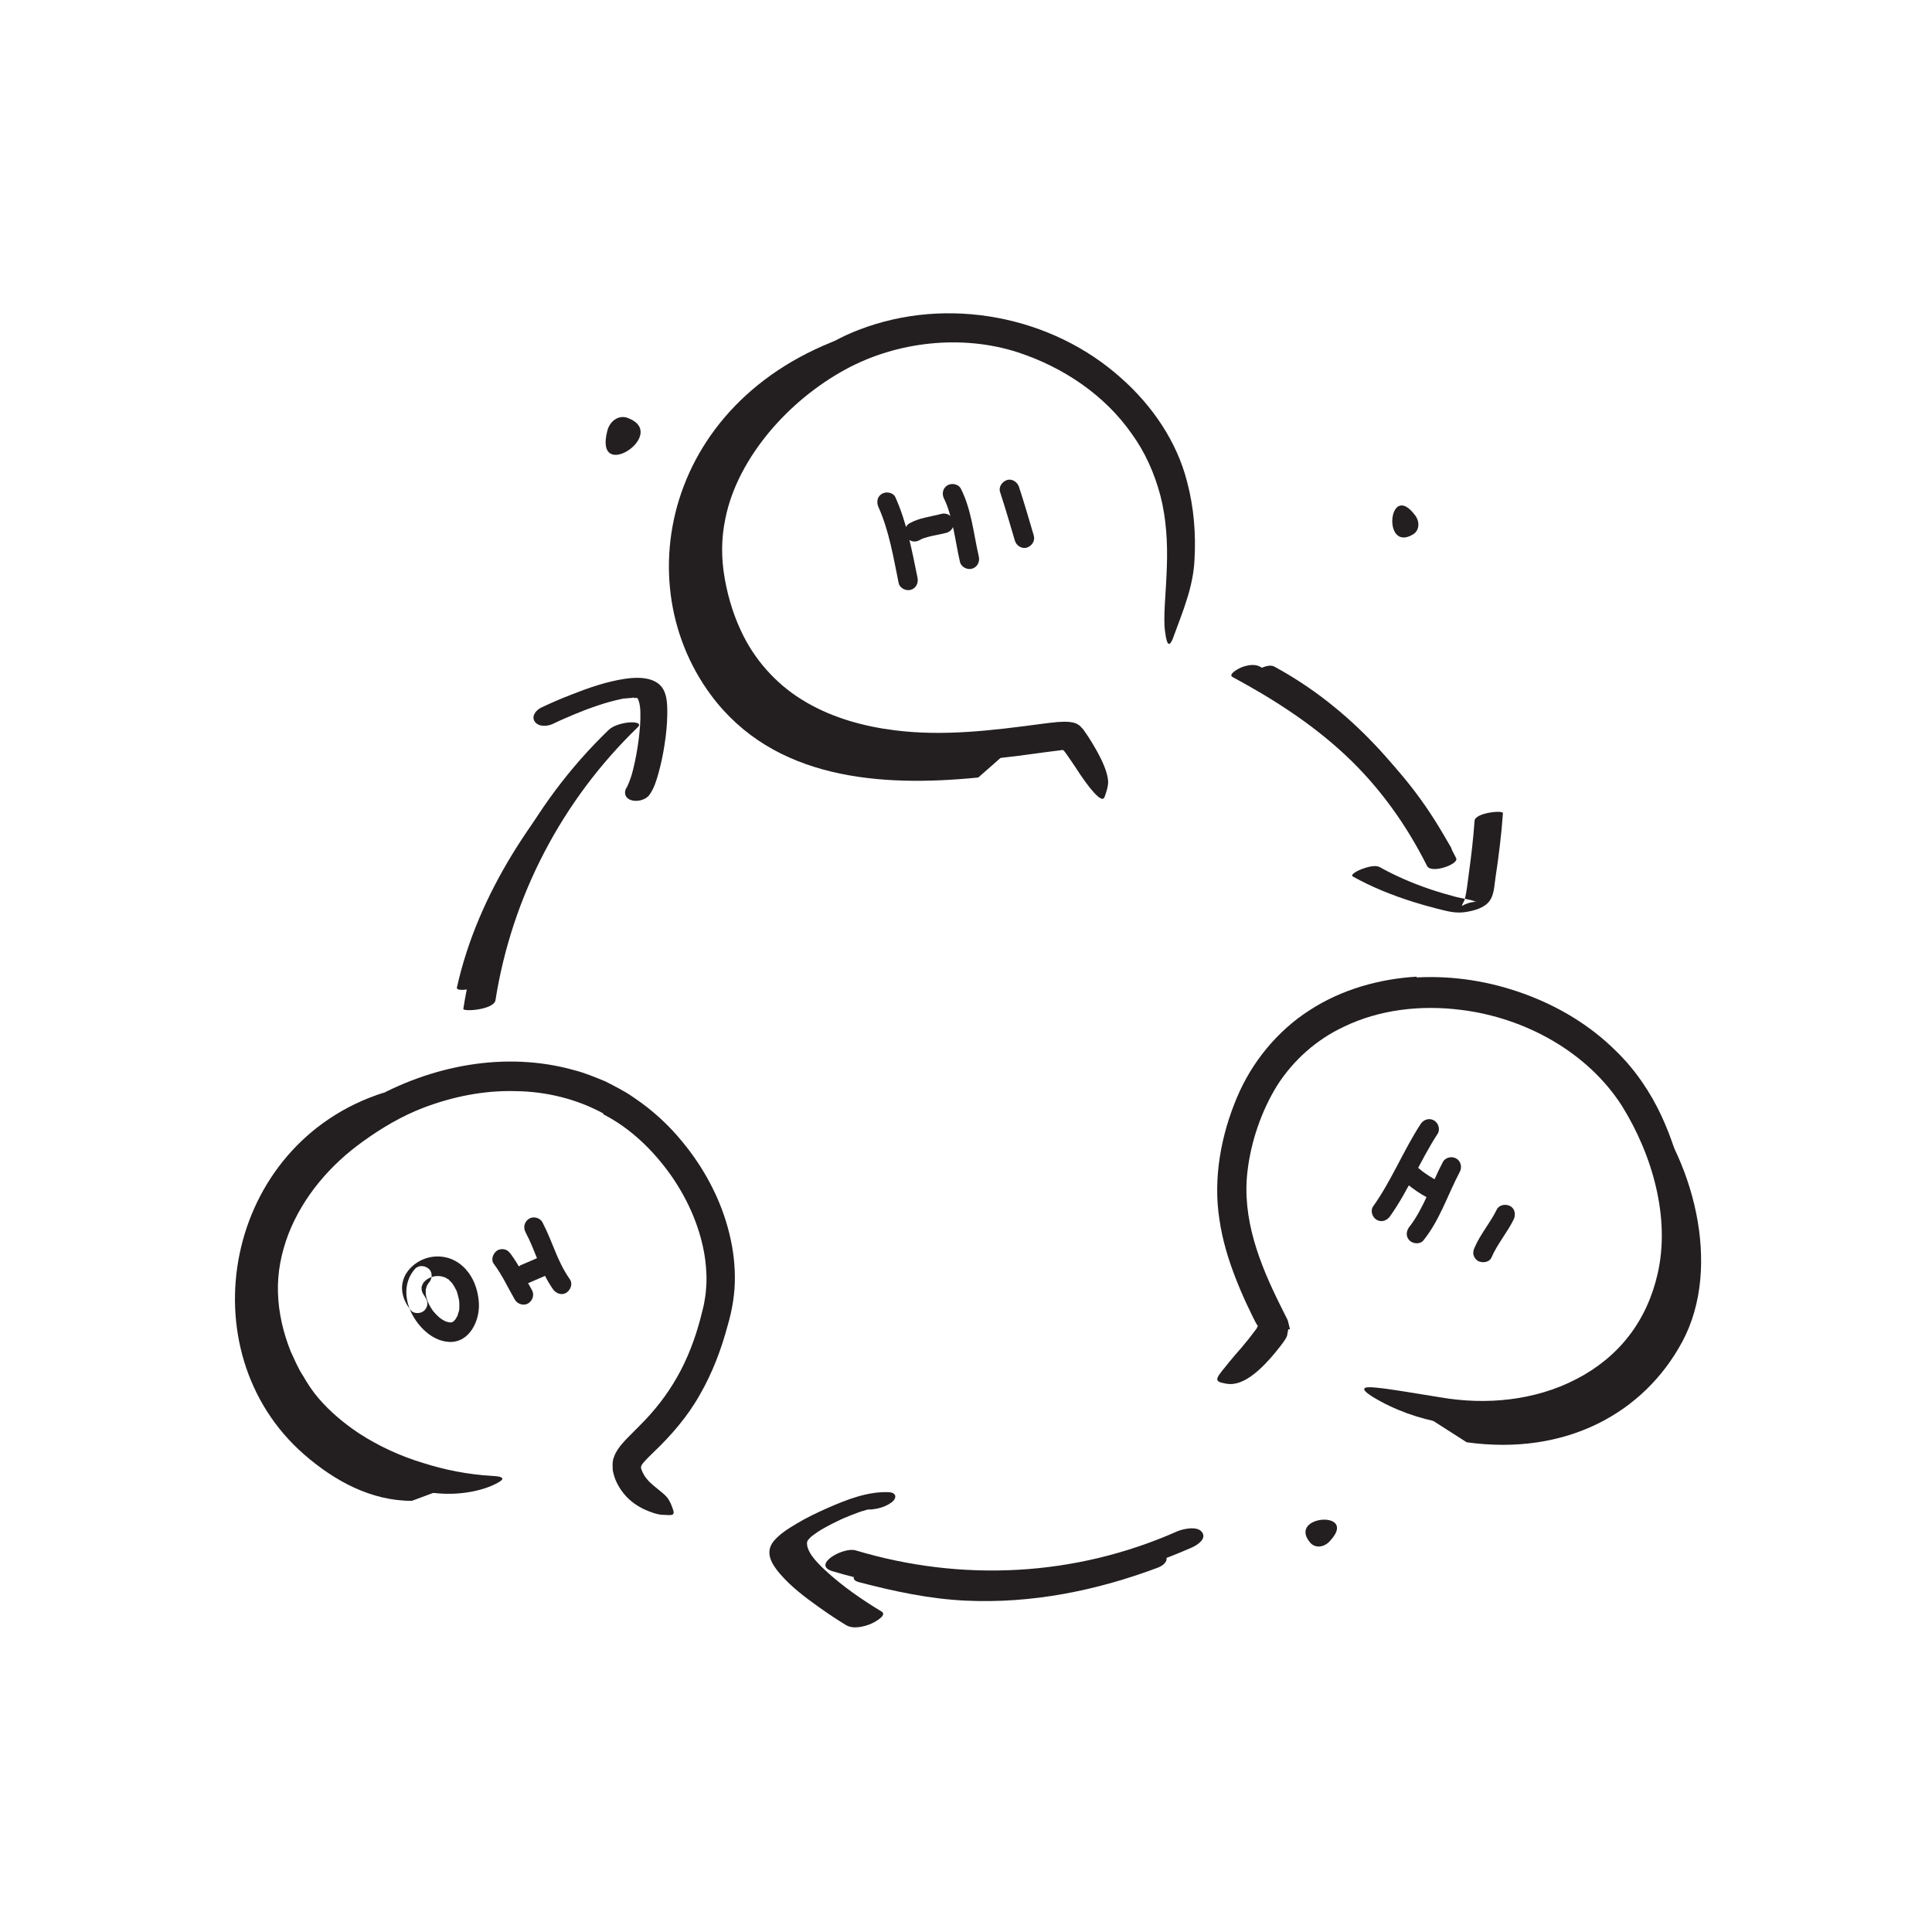 <svg width="148" height="148" viewBox="0 0 148 148" fill="none" xmlns="http://www.w3.org/2000/svg">
<path fill-rule="evenodd" clip-rule="evenodd" d="M46.523 33.002C46.727 32.211 47.424 31.77 48.081 32.014C51.335 33.227 45.463 37.116 46.523 33.002" fill="#231F20"/>
<path fill-rule="evenodd" clip-rule="evenodd" d="M101.834 118.095C101.38 118.564 100.721 118.596 100.361 118.167C98.576 116.039 104.194 115.652 101.834 118.095" fill="#231F20"/>
<path fill-rule="evenodd" clip-rule="evenodd" d="M108.404 39.474C108.795 39.995 108.722 40.653 108.241 40.94C105.856 42.362 106.368 36.755 108.404 39.474" fill="#231F20"/>
<path fill-rule="evenodd" clip-rule="evenodd" d="M53.102 43.158C53.001 41.687 53.102 40.197 53.462 38.783C53.819 37.37 54.363 36.028 55.04 34.772C56.437 32.283 58.323 30.151 60.507 28.413C62.093 27.146 63.836 26.018 65.772 25.274C72.584 22.633 80.611 24.207 85.909 28.985C88.26 31.067 90.156 33.825 90.935 36.9C91.456 38.856 91.619 40.886 91.505 42.87C91.464 43.873 91.233 44.919 90.938 45.855C90.649 46.804 90.292 47.691 89.973 48.575C89.603 49.675 89.396 49.516 89.257 48.428C89.079 47.337 89.333 45.325 89.386 43.411C89.452 41.587 89.342 39.718 88.899 37.995C88.444 36.27 87.731 34.654 86.688 33.218C84.629 30.276 81.476 28.137 77.958 26.985C73.72 25.616 68.733 26.134 64.76 28.305C62.554 29.509 60.551 31.159 58.926 33.1C57.317 35.045 56.042 37.313 55.56 39.76C55.244 41.266 55.247 42.791 55.519 44.327C55.792 45.877 56.27 47.383 56.976 48.764C58.048 50.858 59.714 52.62 61.769 53.803C63.818 54.998 66.178 55.651 68.557 55.947C72.289 56.413 75.977 55.962 79.723 55.461C80.142 55.408 80.557 55.352 80.999 55.312C81.519 55.288 82.4 55.188 82.831 55.715C82.892 55.773 82.95 55.833 82.99 55.889C83.405 56.474 83.529 56.694 83.709 56.986C83.878 57.264 84.023 57.523 84.15 57.761C84.403 58.239 84.58 58.642 84.7 58.99C84.817 59.34 84.879 59.633 84.891 59.895C84.882 60.166 84.829 60.4 84.761 60.606C84.697 60.8 84.646 61.032 84.565 61.139C84.354 61.431 83.541 60.586 82.343 58.712C82.183 58.475 82.021 58.239 81.857 57.998L81.605 57.641C81.51 57.511 81.532 57.556 81.491 57.508C81.441 57.422 81.321 57.458 81.248 57.474L80.23 57.602C79.451 57.706 78.668 57.812 77.882 57.917C76.287 58.117 74.647 58.261 72.98 58.297C69.659 58.361 66.164 58.057 62.83 56.752C60.131 55.711 57.596 53.855 55.915 51.377C55.071 50.15 54.42 48.806 53.96 47.428C53.723 46.739 53.538 46.039 53.382 45.339C53.299 44.989 53.246 44.636 53.176 44.285L53.046 43.17L53.102 43.158Z" fill="#231F20"/>
<path fill-rule="evenodd" clip-rule="evenodd" d="M46.232 85.304C44.191 84.191 41.853 83.61 39.469 83.585C37.086 83.521 34.674 84.002 32.414 84.866C30.762 85.502 29.228 86.411 27.803 87.441C25.282 89.243 23.197 91.691 22.091 94.543C21.55 95.967 21.24 97.489 21.293 99.022C21.336 100.554 21.691 102.077 22.269 103.527C22.563 104.157 22.825 104.804 23.215 105.391C23.565 106.009 23.945 106.579 24.388 107.098C25.279 108.142 26.359 109.042 27.514 109.81C29.013 110.781 30.665 111.541 32.382 112.061C34.092 112.608 35.862 112.953 37.666 113.059C38.786 113.109 38.705 113.349 37.727 113.787C36.767 114.223 34.766 114.706 32.488 114.247C30.5 113.797 28.578 113.057 26.805 112.013C25.028 110.979 23.374 109.641 22.114 107.873C20.923 106.142 19.992 104.283 19.475 102.221C18.959 100.177 18.919 97.989 19.388 95.934C19.961 93.484 21.081 91.15 22.651 89.187C24.224 87.226 26.158 85.573 28.289 84.318C32.974 81.626 38.702 80.487 44.001 81.984C44.817 82.189 45.592 82.523 46.371 82.838C47.118 83.226 47.876 83.592 48.559 84.084C49.957 85.017 51.199 86.156 52.248 87.436C53.85 89.367 55.085 91.617 55.756 94.051C56.092 95.266 56.287 96.526 56.294 97.796C56.312 99.057 56.09 100.361 55.748 101.521C55.254 103.367 54.577 105.168 53.616 106.834C52.68 108.507 51.376 110.009 50.027 111.284C49.74 111.566 49.453 111.846 49.255 112.09C49.146 112.233 49.079 112.336 49.111 112.484C49.135 112.548 49.139 112.596 49.176 112.664C49.214 112.77 49.267 112.876 49.323 112.966C49.427 113.154 49.556 113.306 49.683 113.448C49.948 113.725 50.234 113.941 50.48 114.141C50.732 114.34 50.945 114.525 51.111 114.717C51.267 114.929 51.377 115.148 51.453 115.354C51.524 115.548 51.618 115.763 51.606 115.895C51.57 116.109 51.339 116.067 50.815 116.044C50.531 116.047 50.197 115.96 49.765 115.797C49.336 115.632 48.803 115.385 48.26 114.914C47.861 114.562 47.51 114.109 47.263 113.608C47.136 113.373 47.007 112.978 46.941 112.637C46.926 112.282 46.891 111.914 47.049 111.577C47.159 111.244 47.4 110.907 47.609 110.654C47.789 110.447 47.95 110.266 48.104 110.114L48.999 109.212C50.146 108.073 51.094 106.857 51.872 105.487C52.649 104.123 53.224 102.623 53.643 101.058C53.736 100.667 53.854 100.262 53.931 99.884C53.99 99.516 54.068 99.153 54.083 98.776C54.159 98.03 54.115 97.264 54.023 96.503C53.719 94.235 52.769 91.994 51.409 90.049C50.034 88.104 48.285 86.417 46.211 85.357L46.232 85.304Z" fill="#231F20"/>
<path fill-rule="evenodd" clip-rule="evenodd" d="M103.648 67.153C105.106 67.964 106.653 68.583 108.243 69.084C109.029 69.332 109.826 69.547 110.627 69.743C111.167 69.875 111.689 69.953 112.246 69.87C112.884 69.774 113.714 69.566 114.118 69.003C114.457 68.53 114.471 67.831 114.555 67.279C114.805 65.624 115.015 63.961 115.132 62.29C115.149 62.043 113.002 62.26 112.959 62.872C112.863 64.233 112.705 65.588 112.516 66.939C112.426 67.581 112.373 68.257 112.206 68.885C112.157 69.069 112.026 69.231 111.979 69.403C111.965 69.416 111.97 69.414 111.994 69.398C112.297 69.219 112.631 69.113 112.998 69.08C112.958 68.981 113.29 69.174 113.015 69.062C112.568 68.88 111.997 68.831 111.529 68.707C110.85 68.526 110.174 68.329 109.508 68.103C108.193 67.656 106.915 67.105 105.7 66.43C105.327 66.223 104.674 66.447 104.307 66.577C104.208 66.612 103.339 66.982 103.648 67.153" fill="#231F20"/>
<path fill-rule="evenodd" clip-rule="evenodd" d="M68.087 114.309C66.462 114.235 64.805 114.898 63.343 115.545C62.557 115.893 61.781 116.263 61.043 116.706C60.429 117.075 59.773 117.472 59.3 118.021C58.547 118.899 59.107 119.812 59.753 120.565C60.589 121.54 61.644 122.337 62.685 123.08C63.378 123.576 64.087 124.054 64.817 124.493C65.349 124.813 66.163 124.622 66.702 124.401C66.868 124.334 68.034 123.752 67.532 123.45C66.023 122.542 64.536 121.513 63.242 120.315C62.866 119.968 62.449 119.549 62.179 119.161C62.102 119.049 61.984 118.848 61.919 118.684C61.886 118.601 61.857 118.516 61.838 118.429C61.826 118.371 61.823 118.105 61.804 118.257C61.813 118.189 61.837 118.127 61.852 118.061C61.86 118.024 61.886 117.992 61.901 117.958C61.827 118.127 61.847 118.026 61.896 117.976C61.961 117.912 62.02 117.837 62.084 117.77C62.123 117.729 62.303 117.594 62.1 117.752C62.162 117.704 62.222 117.653 62.284 117.605C62.399 117.518 62.516 117.436 62.635 117.356C62.701 117.312 63.107 117.067 62.845 117.219C63.144 117.045 63.444 116.878 63.752 116.722C63.944 116.623 64.139 116.529 64.335 116.437C64.4 116.406 64.466 116.376 64.532 116.345C64.21 116.495 64.58 116.325 64.647 116.296C65.013 116.14 65.384 115.992 65.759 115.858C65.82 115.836 65.881 115.815 65.942 115.794C66.002 115.773 66.062 115.753 66.122 115.733C65.902 115.804 65.848 115.822 65.959 115.788C66.108 115.749 66.257 115.703 66.405 115.661C66.79 115.551 66.039 115.731 66.504 115.64C66.538 115.633 66.588 115.635 66.624 115.623C66.356 115.647 66.29 115.655 66.425 115.647C66.549 115.644 66.49 115.642 66.248 115.64C66.942 115.671 67.728 115.515 68.296 115.091C68.722 114.773 68.695 114.337 68.087 114.309" fill="#231F20"/>
<path fill-rule="evenodd" clip-rule="evenodd" d="M49.743 60.896C50.101 60.4 50.277 59.822 50.44 59.239C50.644 58.514 50.796 57.775 50.91 57.03C51.026 56.27 51.109 55.501 51.116 54.732C51.121 54.16 51.122 53.52 50.897 52.982C50.412 51.825 48.899 51.842 47.851 52.002C46.438 52.219 45.084 52.694 43.757 53.214C42.975 53.52 42.199 53.848 41.443 54.214C41.067 54.396 40.673 54.872 40.971 55.286C41.27 55.702 41.951 55.647 42.353 55.452C42.893 55.19 43.446 54.951 44 54.721C44.244 54.619 44.49 54.52 44.737 54.424C44.81 54.396 45.264 54.227 44.979 54.331C45.128 54.276 45.277 54.222 45.427 54.17C46 53.969 46.58 53.787 47.17 53.644C47.315 53.608 47.461 53.576 47.608 53.546C47.667 53.534 47.727 53.526 47.785 53.512C47.938 53.478 47.517 53.545 47.751 53.519C48.008 53.49 48.261 53.471 48.518 53.454C48.727 53.441 48.283 53.424 48.484 53.454C48.537 53.461 48.592 53.464 48.645 53.47C48.681 53.473 48.735 53.495 48.771 53.49C48.867 53.476 48.56 53.401 48.7 53.473C48.729 53.487 48.797 53.514 48.829 53.518C48.966 53.532 48.691 53.396 48.785 53.492C48.807 53.516 48.846 53.525 48.868 53.55C48.989 53.686 48.743 53.432 48.849 53.532C48.879 53.56 48.89 53.602 48.917 53.631C48.803 53.51 48.878 53.51 48.904 53.613C48.927 53.699 48.958 53.782 48.978 53.869C49.005 53.992 49.022 54.117 49.037 54.242C49.043 54.288 49.047 54.334 49.051 54.38C49.038 54.227 49.055 54.525 49.056 54.553C49.075 55.236 49.016 55.922 48.931 56.6C48.831 57.402 48.688 58.202 48.489 58.986C48.406 59.314 48.374 59.438 48.237 59.804C48.195 59.916 48.151 60.028 48.1 60.136C48.078 60.182 48.052 60.227 48.031 60.273C47.94 60.48 48.109 60.167 48.037 60.267C47.761 60.648 47.844 61.104 48.308 61.281C48.756 61.45 49.451 61.3 49.743 60.896" fill="#231F20"/>
<path fill-rule="evenodd" clip-rule="evenodd" d="M108.528 74.876C111.342 74.725 114.145 75.177 116.756 76.132C119.366 77.081 121.816 78.538 123.806 80.526C125.277 81.95 126.458 83.713 127.288 85.511C128.758 88.714 129.533 92.25 129.268 95.789C129.126 97.552 128.706 99.309 127.956 100.926C127.214 102.545 126.128 104.001 124.823 105.189C122.513 107.324 119.515 108.58 116.499 109.048C112.626 109.653 108.481 109.03 105.137 106.995C104.106 106.341 104.414 106.186 105.461 106.303C106.52 106.404 108.285 106.713 110.297 107.036C113.856 107.66 117.613 107.282 120.753 105.647C122.318 104.843 123.717 103.721 124.781 102.339C125.851 100.961 126.588 99.323 126.983 97.569C127.958 93.324 126.605 88.504 124.247 84.715C121.631 80.621 116.862 77.967 111.917 77.361C108.875 76.974 105.692 77.323 102.945 78.654C100.854 79.63 99.072 81.215 97.828 83.164C96.624 85.121 95.829 87.447 95.563 89.727C95.133 93.344 96.469 96.776 98.098 100.039L98.648 101.14L98.782 101.684L98.816 101.821L98.818 101.829L98.819 101.834L98.82 101.835V101.836C98.761 101.831 98.95 101.852 98.689 101.823V101.823L98.686 101.839L98.68 101.871L98.668 101.934L98.617 102.196C98.612 102.384 98.482 102.552 98.373 102.726C98.262 102.896 98.138 103.042 98.019 103.202C96.037 105.741 94.788 106.162 93.906 105.992C93.702 105.952 93.459 105.907 93.34 105.825C93.136 105.669 93.291 105.426 93.605 105.028C93.925 104.627 94.419 104.009 95.116 103.221C95.459 102.822 95.792 102.403 96.115 101.967L96.237 101.804L96.277 101.737C96.308 101.686 96.313 101.668 96.326 101.638C96.335 101.611 96.357 101.586 96.349 101.559L96.291 101.482C96.207 101.377 95.786 100.511 95.504 99.903C95.197 99.246 94.906 98.569 94.638 97.871C94.095 96.48 93.641 94.991 93.414 93.42C92.916 90.263 93.542 86.935 94.761 84.062C95.885 81.384 97.839 78.975 100.322 77.387C102.798 75.778 105.681 74.989 108.517 74.817L108.528 74.876Z" fill="#231F20"/>
<path fill-rule="evenodd" clip-rule="evenodd" d="M37.956 76.618C39.209 68.665 43.058 61.309 48.846 55.719C49.242 55.337 48.493 55.324 48.27 55.337C47.756 55.37 47.008 55.545 46.621 55.919C40.676 61.66 36.779 69.115 35.493 77.278C35.454 77.526 37.839 77.359 37.956 76.618" fill="#231F20"/>
<path fill-rule="evenodd" clip-rule="evenodd" d="M90.153 117.32C82.362 120.769 73.689 121.21 65.543 118.765C64.602 118.483 62.145 119.874 63.775 120.363C72.838 123.083 82.668 122.368 91.305 118.544C91.715 118.362 92.471 117.882 92.073 117.36C91.698 116.866 90.594 117.125 90.153 117.32" fill="#231F20"/>
<path fill-rule="evenodd" clip-rule="evenodd" d="M94.421 51.864C97.519 53.534 100.503 55.446 103.079 57.859C105.671 60.286 107.73 63.168 109.319 66.336C109.633 66.961 111.782 66.205 111.548 65.739C109.957 62.567 107.899 59.651 105.321 57.202C102.71 54.723 99.669 52.767 96.51 51.064C96.081 50.832 95.493 50.966 95.061 51.136C94.945 51.181 94.028 51.652 94.421 51.864" fill="#231F20"/>
<path fill-rule="evenodd" clip-rule="evenodd" d="M67.296 38.849C68.118 40.681 68.439 42.706 68.841 44.66C68.921 45.056 69.391 45.286 69.763 45.184C70.175 45.071 70.368 44.66 70.287 44.261C69.856 42.163 69.474 40.059 68.591 38.092C68.427 37.721 67.888 37.633 67.566 37.822C67.186 38.044 67.13 38.477 67.296 38.849" fill="#231F20"/>
<path fill-rule="evenodd" clip-rule="evenodd" d="M72.317 38.2C72.493 38.553 72.597 38.836 72.728 39.273C72.85 39.684 72.948 40.102 73.037 40.523C73.213 41.359 73.344 42.206 73.537 43.041C73.627 43.435 74.079 43.669 74.459 43.565C74.864 43.453 75.073 43.038 74.983 42.642C74.579 40.894 74.428 39.069 73.612 37.444C73.43 37.081 72.919 36.98 72.585 37.175C72.216 37.389 72.133 37.837 72.317 38.2" fill="#231F20"/>
<path fill-rule="evenodd" clip-rule="evenodd" d="M70.428 41.384C70.531 41.326 70.636 41.275 70.744 41.229C70.684 41.254 70.624 41.28 70.565 41.305C71.189 41.049 71.868 40.985 72.516 40.812C72.895 40.711 73.164 40.273 73.04 39.889C72.914 39.5 72.523 39.257 72.117 39.365C71.288 39.587 70.433 39.659 69.671 40.089C69.329 40.282 69.185 40.778 69.402 41.115C69.625 41.461 70.062 41.591 70.428 41.384" fill="#231F20"/>
<path fill-rule="evenodd" clip-rule="evenodd" d="M76.612 37.698C77.017 38.931 77.38 40.177 77.746 41.422C77.856 41.798 78.278 42.072 78.668 41.946C79.05 41.823 79.311 41.427 79.192 41.023C78.826 39.779 78.464 38.532 78.059 37.299C77.936 36.927 77.534 36.646 77.136 36.775C76.765 36.895 76.481 37.299 76.612 37.698" fill="#231F20"/>
<path fill-rule="evenodd" clip-rule="evenodd" d="M31.791 97.203C30.873 98.235 30.992 99.659 31.637 100.802C32.199 101.8 33.226 102.75 34.426 102.797C35.979 102.857 36.763 101.155 36.685 99.819C36.637 99.002 36.388 98.159 35.896 97.495C35.338 96.744 34.541 96.273 33.591 96.251C32.637 96.228 31.705 96.693 31.166 97.48C30.911 97.852 30.77 98.344 30.801 98.795C30.843 99.4 31.099 99.897 31.467 100.369C31.71 100.679 32.277 100.642 32.528 100.369C32.83 100.039 32.787 99.639 32.528 99.308C32.641 99.452 32.476 99.223 32.451 99.181C32.429 99.143 32.407 99.104 32.387 99.065C32.316 98.927 32.379 99.084 32.39 99.084C32.371 99.084 32.32 98.873 32.316 98.859C32.309 98.829 32.304 98.799 32.297 98.77C32.261 98.62 32.303 98.935 32.301 98.795C32.3 98.724 32.3 98.653 32.302 98.582C32.306 98.434 32.264 98.73 32.294 98.638C32.305 98.606 32.308 98.57 32.316 98.537C32.327 98.497 32.4 98.312 32.343 98.434C32.286 98.558 32.346 98.433 32.356 98.412C32.375 98.376 32.395 98.341 32.416 98.306C32.434 98.277 32.458 98.25 32.473 98.22C32.517 98.135 32.346 98.365 32.443 98.257C32.49 98.206 32.536 98.154 32.586 98.106C32.614 98.079 32.77 97.941 32.672 98.028C32.576 98.114 32.681 98.025 32.701 98.012C32.737 97.988 32.774 97.965 32.811 97.944C32.866 97.911 32.958 97.885 33.006 97.844C32.919 97.919 32.875 97.894 32.949 97.869C32.991 97.855 33.032 97.839 33.075 97.826C33.139 97.806 33.204 97.788 33.27 97.774C33.302 97.767 33.353 97.768 33.381 97.753C33.264 97.767 33.235 97.771 33.294 97.765C33.316 97.762 33.339 97.759 33.362 97.758C33.438 97.751 33.515 97.749 33.591 97.751C33.63 97.752 33.854 97.778 33.723 97.756C33.594 97.734 33.815 97.776 33.855 97.786C33.871 97.789 34.133 97.859 34.13 97.874C34.128 97.886 33.982 97.802 34.087 97.857C34.127 97.879 34.168 97.898 34.208 97.921C34.265 97.953 34.317 97.996 34.374 98.028C34.46 98.076 34.232 97.903 34.344 98.006C34.366 98.026 34.39 98.045 34.412 98.065C34.479 98.126 34.542 98.192 34.602 98.26C34.602 98.26 34.653 98.33 34.661 98.331C34.641 98.305 34.621 98.279 34.601 98.252C34.62 98.277 34.638 98.303 34.656 98.328C34.697 98.387 34.736 98.446 34.772 98.507C34.81 98.569 34.845 98.632 34.878 98.696C34.9 98.739 34.922 98.783 34.942 98.827C34.949 98.841 34.956 98.856 34.962 98.871C34.995 98.945 34.989 98.931 34.944 98.827C34.976 98.826 35.073 99.204 35.084 99.247C35.106 99.327 35.125 99.407 35.142 99.488C35.15 99.528 35.156 99.568 35.164 99.608C35.203 99.801 35.155 99.473 35.168 99.627C35.181 99.77 35.192 99.913 35.19 100.058C35.189 100.136 35.186 100.214 35.179 100.291C35.178 100.312 35.158 100.466 35.178 100.328C35.198 100.187 35.166 100.381 35.162 100.406C35.137 100.529 35.066 100.661 35.053 100.781C35.07 100.628 35.103 100.668 35.063 100.753C35.052 100.777 35.041 100.801 35.029 100.824C34.996 100.89 34.959 100.955 34.919 101.017C34.899 101.05 34.79 101.199 34.879 101.081C34.969 100.964 34.859 101.101 34.833 101.128C34.799 101.164 34.759 101.196 34.724 101.232C34.654 101.304 34.806 101.17 34.807 101.169C34.778 101.182 34.751 101.208 34.725 101.225C34.689 101.247 34.652 101.264 34.616 101.285C34.513 101.346 34.811 101.218 34.696 101.251C34.68 101.256 34.663 101.264 34.646 101.269C34.604 101.283 34.561 101.292 34.518 101.302C34.358 101.34 34.735 101.296 34.546 101.296C34.506 101.296 34.466 101.299 34.426 101.297C34.331 101.293 34.225 101.243 34.463 101.308C34.368 101.282 34.27 101.269 34.176 101.237C34.135 101.223 34.094 101.203 34.053 101.19C34.3 101.265 34.137 101.225 34.068 101.19C33.975 101.143 33.886 101.089 33.799 101.032C33.756 101.003 33.713 100.961 33.667 100.938C33.829 101.02 33.786 101.033 33.729 100.985C33.708 100.967 33.686 100.95 33.665 100.932C33.579 100.859 33.497 100.782 33.418 100.701C33.338 100.618 33.263 100.531 33.189 100.443C33.07 100.299 33.288 100.585 33.179 100.429C33.145 100.38 33.111 100.333 33.079 100.285C33.007 100.177 32.941 100.067 32.882 99.953C32.849 99.891 32.819 99.828 32.789 99.765C32.781 99.747 32.772 99.719 32.761 99.702C32.876 99.872 32.807 99.814 32.778 99.737C32.731 99.615 32.692 99.49 32.661 99.364C32.647 99.309 32.636 99.255 32.626 99.2C32.621 99.168 32.619 99.133 32.61 99.102C32.624 99.15 32.63 99.307 32.622 99.171C32.615 99.052 32.609 98.934 32.618 98.816C32.62 98.789 32.624 98.763 32.625 98.736C32.63 98.654 32.585 98.958 32.616 98.81C32.628 98.753 32.639 98.696 32.655 98.64C32.67 98.584 32.708 98.516 32.715 98.459C32.715 98.461 32.627 98.645 32.677 98.551C32.692 98.522 32.705 98.493 32.72 98.464C32.751 98.406 32.786 98.351 32.822 98.297C32.832 98.283 32.854 98.26 32.861 98.243C32.777 98.349 32.759 98.374 32.807 98.315C32.821 98.298 32.836 98.281 32.852 98.264C33.112 97.971 33.162 97.488 32.852 97.203C32.567 96.941 32.069 96.89 31.791 97.203" fill="#231F20"/>
<path fill-rule="evenodd" clip-rule="evenodd" d="M37.827 96.816C38.47 97.67 38.909 98.65 39.446 99.569C39.644 99.907 40.132 100.057 40.473 99.838C40.814 99.618 40.953 99.174 40.742 98.812C40.204 97.893 39.765 96.913 39.122 96.059C39 95.897 38.878 95.771 38.674 95.714C38.494 95.665 38.256 95.687 38.096 95.79C37.787 95.989 37.575 96.481 37.827 96.816" fill="#231F20"/>
<path fill-rule="evenodd" clip-rule="evenodd" d="M40.256 94.388C40.352 94.572 40.444 94.757 40.531 94.945C40.574 95.038 40.616 95.132 40.658 95.225C40.668 95.249 40.777 95.504 40.733 95.398C40.886 95.76 41.03 96.126 41.182 96.49C41.513 97.279 41.867 98.055 42.361 98.76C42.585 99.079 43.027 99.26 43.387 99.028C43.705 98.823 43.897 98.346 43.656 98.002C43.415 97.657 43.201 97.296 43.011 96.921C42.919 96.739 42.832 96.553 42.749 96.367C42.707 96.273 42.667 96.18 42.627 96.087C42.591 96.004 42.587 95.993 42.613 96.055C42.599 96.02 42.585 95.986 42.57 95.95C42.247 95.169 41.944 94.379 41.551 93.63C41.368 93.282 40.855 93.148 40.525 93.362C40.171 93.59 40.061 94.016 40.256 94.388" fill="#231F20"/>
<path fill-rule="evenodd" clip-rule="evenodd" d="M40.634 98.219C41.011 98.057 41.389 97.895 41.767 97.733C41.855 97.686 41.925 97.621 41.978 97.54C42.044 97.468 42.089 97.383 42.112 97.285C42.143 97.185 42.148 97.085 42.125 96.986C42.121 96.886 42.091 96.793 42.036 96.707C41.933 96.547 41.78 96.406 41.588 96.362C41.522 96.353 41.455 96.344 41.389 96.335C41.253 96.336 41.127 96.37 41.01 96.438C40.633 96.6 40.255 96.761 39.877 96.924C39.789 96.97 39.719 97.035 39.666 97.117C39.6 97.189 39.555 97.274 39.532 97.372C39.501 97.471 39.496 97.571 39.519 97.671C39.523 97.771 39.553 97.864 39.608 97.949C39.711 98.11 39.864 98.251 40.056 98.294C40.122 98.303 40.189 98.312 40.255 98.321C40.391 98.321 40.517 98.286 40.634 98.219" fill="#231F20"/>
<path fill-rule="evenodd" clip-rule="evenodd" d="M106.482 93.173C107.896 91.187 108.797 88.897 110.126 86.858C110.346 86.518 110.194 86.029 109.857 85.832C109.492 85.618 109.052 85.76 108.83 86.101C107.502 88.14 106.601 90.43 105.187 92.416C104.952 92.746 105.128 93.251 105.456 93.442C105.833 93.662 106.247 93.504 106.482 93.173" fill="#231F20"/>
<path fill-rule="evenodd" clip-rule="evenodd" d="M109.036 95.025C110.304 93.457 110.892 91.532 111.825 89.773C112.015 89.415 111.915 88.957 111.556 88.746C111.217 88.548 110.72 88.656 110.53 89.015C110.084 89.857 109.723 90.739 109.325 91.604C109.13 92.026 108.927 92.445 108.701 92.852C108.586 93.057 108.466 93.259 108.338 93.456C108.27 93.559 108.201 93.661 108.13 93.761C108.053 93.867 108.022 93.907 107.975 93.964C107.721 94.279 107.667 94.717 107.975 95.025C108.238 95.288 108.78 95.341 109.036 95.025" fill="#231F20"/>
<path fill-rule="evenodd" clip-rule="evenodd" d="M107.733 90.653C108.234 91.067 108.767 91.438 109.342 91.742C109.519 91.835 109.724 91.871 109.92 91.818C110.094 91.77 110.282 91.635 110.368 91.473C110.46 91.299 110.506 91.088 110.444 90.895C110.385 90.713 110.273 90.538 110.099 90.446C109.668 90.218 109.257 89.954 108.87 89.657C108.921 89.696 108.971 89.736 109.022 89.775C108.945 89.715 108.869 89.654 108.794 89.592C108.726 89.519 108.645 89.467 108.552 89.437C108.463 89.39 108.367 89.369 108.263 89.373C108.079 89.373 107.859 89.454 107.733 89.592C107.602 89.735 107.504 89.923 107.513 90.123C107.522 90.31 107.582 90.528 107.733 90.653" fill="#231F20"/>
<path fill-rule="evenodd" clip-rule="evenodd" d="M114.254 96.33C114.7 95.29 115.459 94.429 115.954 93.415C116.126 93.064 116.061 92.588 115.685 92.39C115.348 92.211 114.843 92.282 114.659 92.659C114.163 93.671 113.404 94.533 112.959 95.573C112.876 95.766 112.825 95.939 112.883 96.151C112.931 96.325 113.066 96.514 113.228 96.599C113.55 96.769 114.089 96.715 114.254 96.33" fill="#231F20"/>
<path fill-rule="evenodd" clip-rule="evenodd" d="M87.854 119.162C83.524 120.793 78.934 121.63 74.303 121.333C71.85 121.176 69.502 120.623 67.134 120.003C66.426 119.818 64.58 120.88 65.809 121.202C68.513 121.91 71.197 122.487 74.002 122.618C79.039 122.851 84.019 121.85 88.719 120.08C89.063 119.95 89.55 119.591 89.295 119.192C89.041 118.796 88.165 119.045 87.854 119.162" fill="#231F20"/>
<path fill-rule="evenodd" clip-rule="evenodd" d="M36.714 75.343C38.296 68.193 42.641 61.747 47.694 56.566C47.964 56.289 47.452 56.29 47.288 56.296C46.94 56.309 46.38 56.445 46.123 56.707C41.017 61.942 36.599 68.428 35.001 75.655C34.921 76.014 36.62 75.768 36.714 75.343" fill="#231F20"/>
<path fill-rule="evenodd" clip-rule="evenodd" d="M96.402 51.87C102.182 55.002 106.419 59.939 109.726 65.536C110.027 66.045 111.51 65.521 111.142 64.898C107.79 59.225 103.461 54.229 97.605 51.057C97.094 50.78 95.708 51.494 96.402 51.87" fill="#231F20"/>
<path fill-rule="evenodd" clip-rule="evenodd" d="M67.167 25.09C51.46 29.049 47.684 44.105 54.462 53.245C59.263 59.717 67.428 60.309 74.939 59.561L77.335 57.456C77.335 57.456 61.5 59.813 56.624 49.672C56.624 49.672 52.357 44.271 55.646 36.552C58.937 28.834 67.167 25.09 67.167 25.09" fill="#231F20"/>
<path fill-rule="evenodd" clip-rule="evenodd" d="M29.439 83.687C17.133 87.573 14.228 103.526 23.313 111.433C25.624 113.444 28.415 114.972 31.548 114.972L34.459 113.891C34.459 113.891 24.279 110.968 22.377 105.579C20.476 100.19 18.752 91.945 29.439 83.687" fill="#231F20"/>
<path fill-rule="evenodd" clip-rule="evenodd" d="M125.459 83.687C129.745 88.585 131.962 97.031 128.871 102.78C125.929 108.253 119.954 111.538 112.354 110.485L109.36 108.569C109.36 108.569 117.97 109.712 122.941 105.807C127.726 102.048 130.964 96.438 125.459 83.687" fill="#231F20"/>
</svg>
